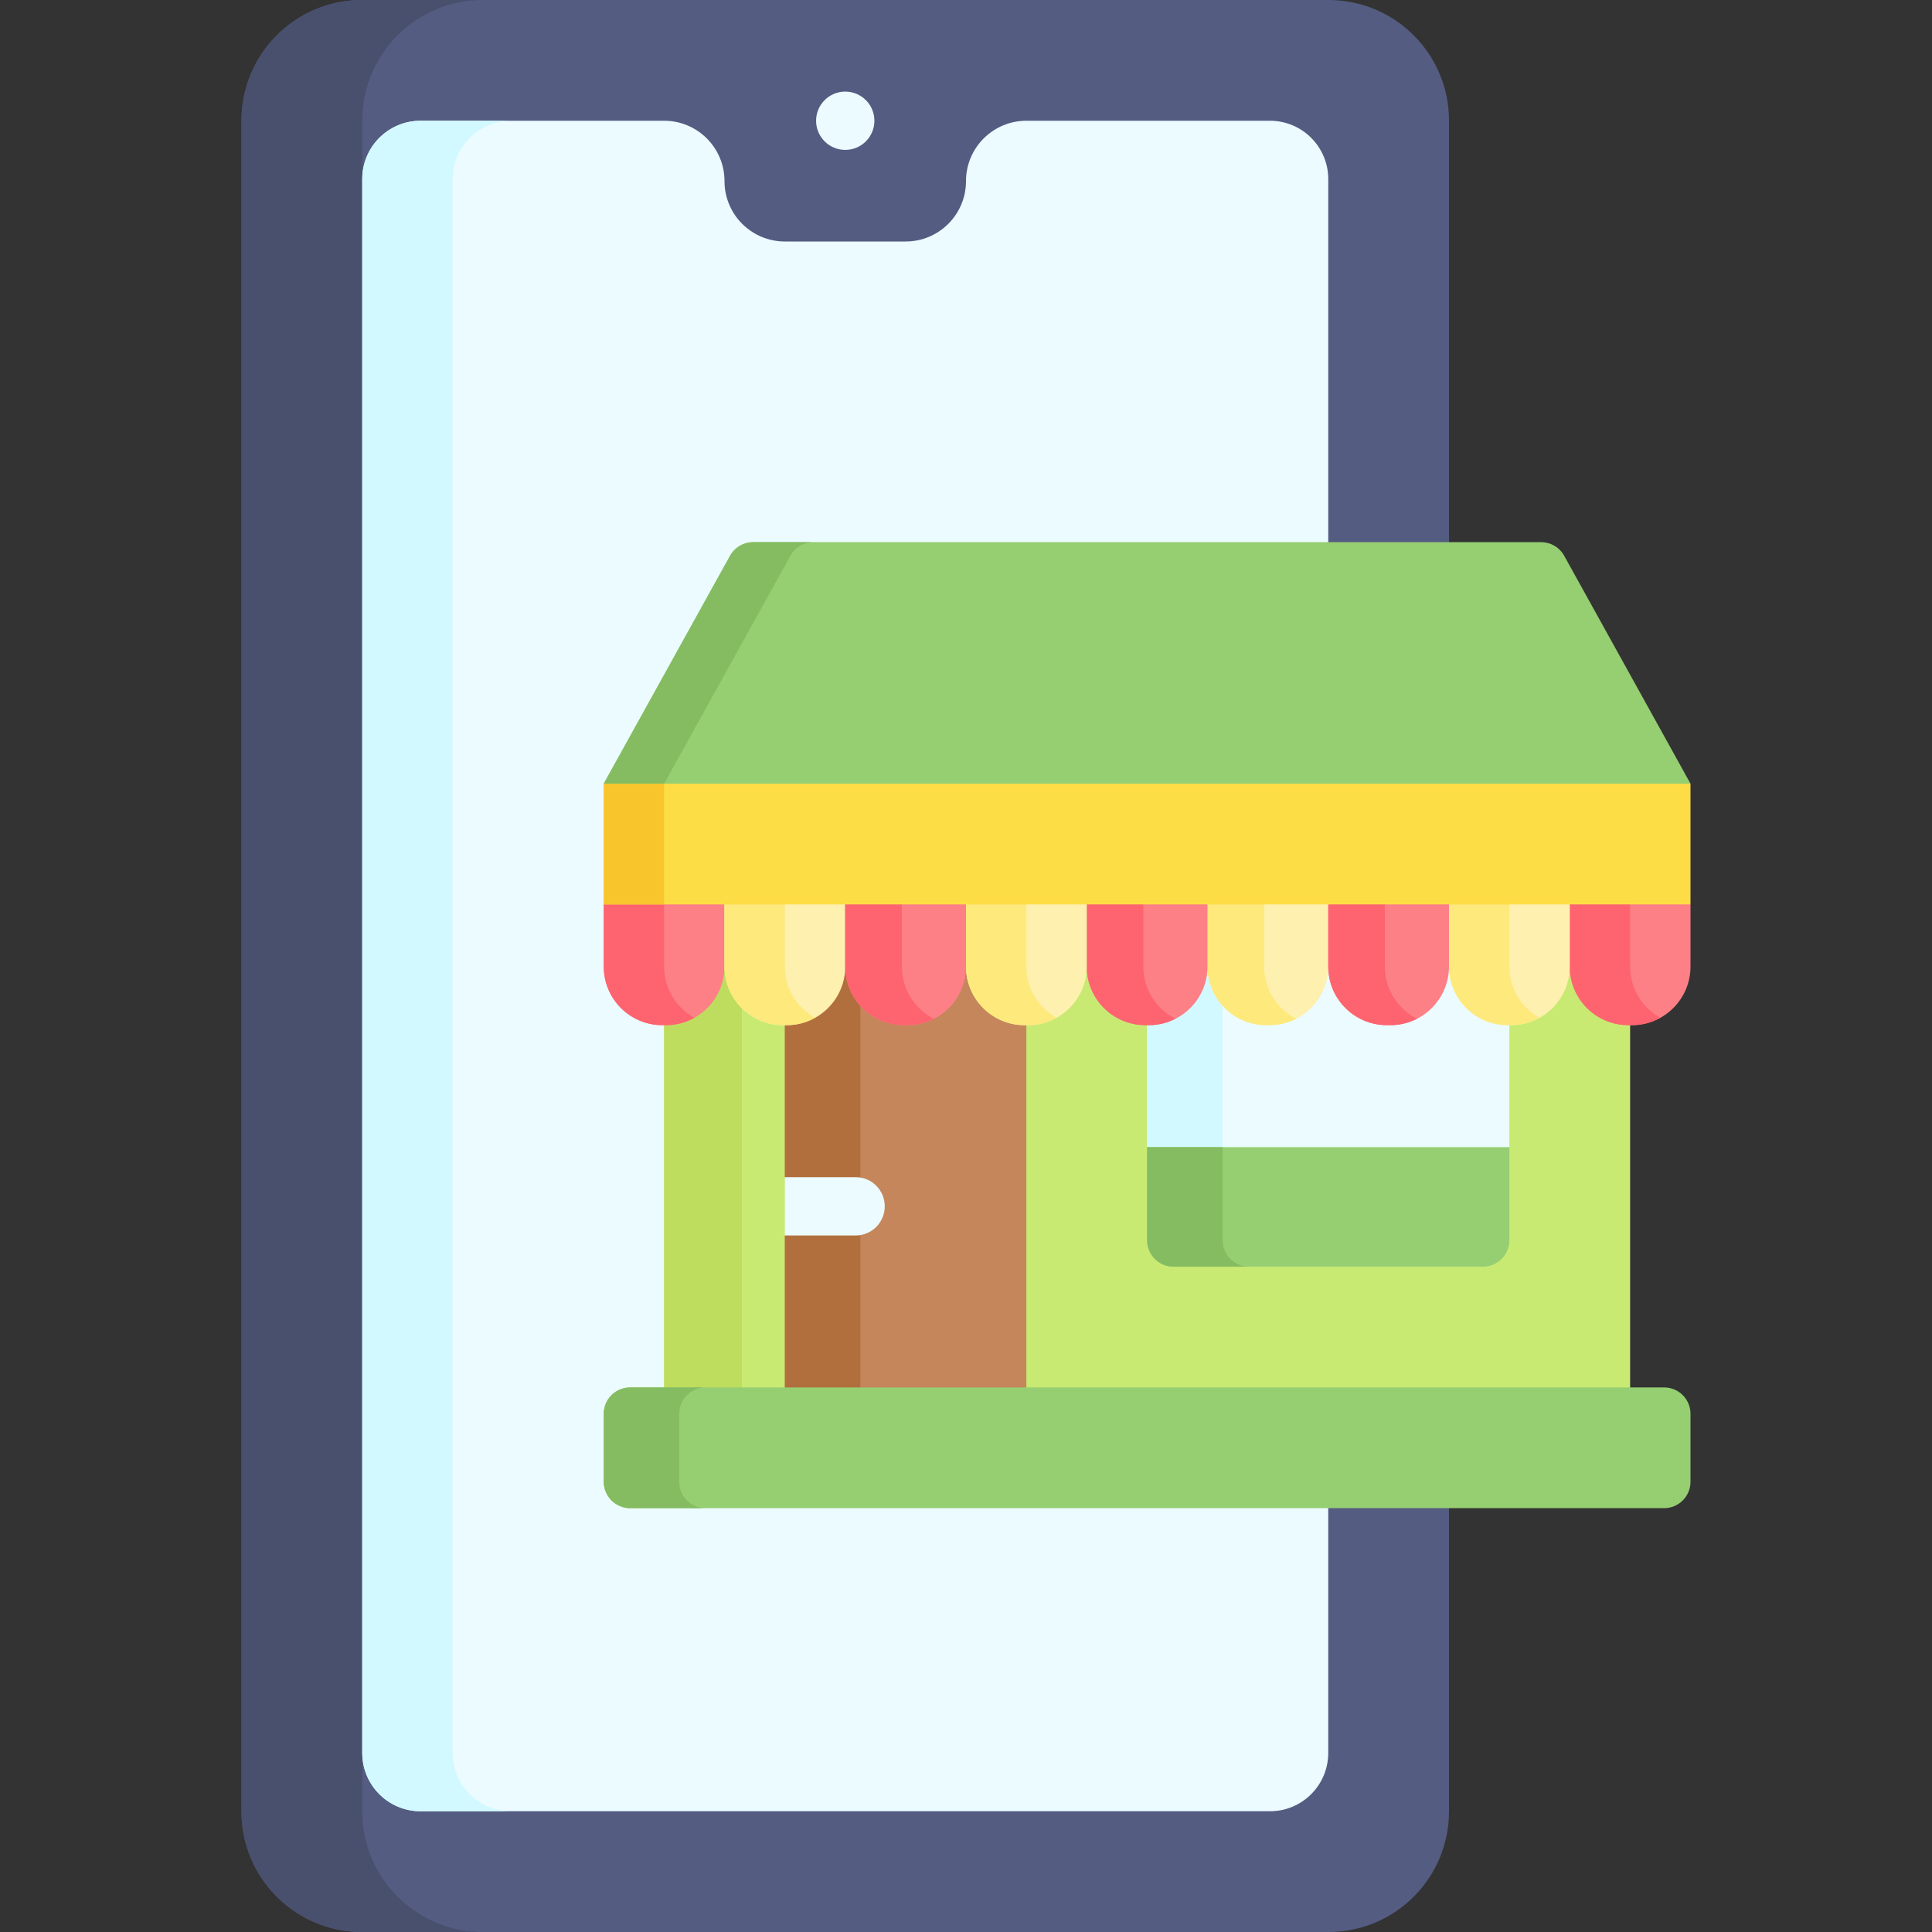 <svg id="Capa_1" enable-background="new 0 0 512 512" height="512" viewBox="0 0 512 512" width="512" xmlns="http://www.w3.org/2000/svg"><rect x="0" y="0" width="512" height="512" fill="#333333" stroke="none"/><g><path d="m352.064 0h-256.128c-17.638 0-31.936 14.298-31.936 31.936v448.128c0 17.638 14.298 31.936 31.936 31.936h256.128c17.638 0 31.936-14.298 31.936-31.936v-448.128c0-17.638-14.298-31.936-31.936-31.936z" fill="#545c82"/><path d="m96 480.064v-448.128c0-17.638 14.298-31.936 31.936-31.936h-32c-17.638 0-31.936 14.298-31.936 31.936v448.128c0 17.638 14.298 31.936 31.936 31.936h32c-17.638 0-31.936-14.298-31.936-31.936z" fill="#48506d"/><path d="m336.547 32h-64.547c-8.837 0-16 7.164-16 16 0 8.837-7.163 16-16 16h-32c-8.837 0-16-7.163-16-16 0-8.836-7.163-16-16-16h-64.547c-8.534 0-15.453 6.919-15.453 15.453v417.094c0 8.534 6.919 15.453 15.453 15.453h225.094c8.534 0 15.453-6.919 15.453-15.453v-417.094c0-8.534-6.918-15.453-15.453-15.453z" fill="#ebfbff"/><g><path d="m119.951 464.547v-417.094c0-8.534 6.919-15.453 15.453-15.453h-23.951c-8.534 0-15.453 6.919-15.453 15.453v417.094c0 8.534 6.919 15.453 15.453 15.453h23.951c-8.535 0-15.453-6.919-15.453-15.453z" fill="#d2f9ff"/></g><path d="m224 24.274c4.267 0 7.726 3.459 7.726 7.726 0 4.267-3.459 7.726-7.726 7.726-4.267 0-7.726-3.459-7.726-7.726 0-4.267 3.459-7.726 7.726-7.726z" fill="#ebfbff"/><path d="m176 207.681h256v170.302h-256z" fill="#c8ea73"/><path d="m176 207.681h20.604v170.302h-20.604z" fill="#bedd5e"/><path d="m160 239.681 16-10 16 10v16.469c0 8.578-6.954 15.531-15.531 15.531h-.938c-8.578 0-15.531-6.954-15.531-15.531z" fill="#fd8087"/><path d="m176 256.15v-16.469l8-5-8-5-16 10v16.469c0 8.578 6.953 15.531 15.531 15.531h.938c2.734 0 5.3-.712 7.531-1.952-4.769-2.651-8-7.735-8-13.579z" fill="#fe646f"/><path d="m416 239.681 16-10 16 10v16.469c0 8.578-6.954 15.531-15.531 15.531h-.938c-8.578 0-15.531-6.954-15.531-15.531z" fill="#fd8087"/><path d="m432 256.15v-16.469l8-5-8-5-16 10v16.469c0 8.578 6.953 15.531 15.531 15.531h.938c2.734 0 5.3-.712 7.531-1.952-4.769-2.651-8-7.735-8-13.579z" fill="#fe646f"/><path d="m448 207.681-144 10-144-10 33.472-60.393c1.234-2.226 3.578-3.607 6.123-3.607h208.811c2.545 0 4.889 1.381 6.123 3.607z" fill="#96ce72"/><path d="m176 207.681 33.472-60.393c1.234-2.226 3.578-3.607 6.123-3.607h-16c-2.545 0-4.889 1.381-6.123 3.607l-33.472 60.393 144 10 8-.556z" fill="#85bc61"/><path d="m304 304 48 10 48-10v-64.319h-96z" fill="#ebfbff"/><path d="m324 304v-64.319h-20v64.319l48 10 10-2.083z" fill="#d2f9ff"/><path d="m304 304h96v24.681c0 3.866-3.134 7-7 7h-82c-3.866 0-7-3.134-7-7z" fill="#96ce72"/><path d="m324 328.681v-24.681h-20v24.681c0 3.866 3.134 7 7 7h20c-3.866 0-7-3.134-7-7z" fill="#85bc61"/><path d="m320 239.681 16-10 16 10v16.469c0 8.578-6.954 15.531-15.531 15.531h-.938c-8.578 0-15.531-6.954-15.531-15.531z" fill="#fef0ae"/><path d="m335 256.15v-16.469l8.5-5.313-7.5-4.688-16 10v16.469c0 8.578 6.953 15.531 15.531 15.531h.938c2.534 0 4.918-.619 7.031-1.695-5.04-2.566-8.5-7.791-8.5-13.835z" fill="#fee97d"/><path d="m384 239.681 16-10 16 10v16.469c0 8.578-6.954 15.531-15.531 15.531h-.938c-8.578 0-15.531-6.954-15.531-15.531z" fill="#fef0ae"/><path d="m400 256.15v-16.469l8-5-8-5-16 10v16.469c0 8.578 6.953 15.531 15.531 15.531h.938c2.734 0 5.3-.712 7.531-1.952-4.769-2.651-8-7.735-8-13.579z" fill="#fee97d"/><path d="m288 239.681 16-10 16 10v16.469c0 8.578-6.954 15.531-15.531 15.531h-.938c-8.578 0-15.531-6.954-15.531-15.531z" fill="#fd8087"/><path d="m303 256.15v-16.469l8.5-5.313-7.5-4.688-16 10v16.469c0 8.578 6.953 15.531 15.531 15.531h.938c2.534 0 4.918-.619 7.031-1.695-5.04-2.566-8.5-7.791-8.5-13.835z" fill="#fe646f"/><path d="m352 239.681 16-10 16 10v16.469c0 8.578-6.954 15.531-15.531 15.531h-.938c-8.578 0-15.531-6.954-15.531-15.531z" fill="#fd8087"/><path d="m367 256.15v-16.469l8.5-5.313-7.5-4.688-16 10v16.469c0 8.578 6.953 15.531 15.531 15.531h.938c2.534 0 4.918-.619 7.031-1.695-5.04-2.566-8.5-7.791-8.5-13.835z" fill="#fe646f"/><path d="m271.999 239.682v138.303h-63.996v-50.572l10-7.727-10-7.726v-72.278z" fill="#c6865c"/><path d="m228.003 239.682h-20v72.278l10 7.726-10 7.727v50.572h20z" fill="#b26f3e"/><path d="m192 239.681 16.003-10 15.997 10v16.469c0 8.578-6.954 15.531-15.531 15.531h-.938c-8.578 0-15.531-6.954-15.531-15.531z" fill="#fef0ae"/><path d="m208 256.15v-16.469l8.002-5-7.998-5-16.003 10v16.469c0 8.578 6.953 15.531 15.531 15.531h.938c2.734 0 5.3-.712 7.531-1.952-4.77-2.651-8.001-7.735-8.001-13.579z" fill="#fee97d"/><path d="m256 239.681 15.999-10 16.001 10v16.469c0 8.578-6.954 15.531-15.531 15.531h-.938c-8.578 0-15.531-6.954-15.531-15.531z" fill="#fef0ae"/><path d="m272 256.15v-16.469l7.999-5-8.001-5-15.999 10v16.469c0 8.578 6.953 15.531 15.531 15.531h.938c2.734 0 5.3-.712 7.531-1.952-4.768-2.651-7.999-7.735-7.999-13.579z" fill="#fee97d"/><path d="m224 239.681 16.001-10 15.999 10v16.469c0 8.578-6.954 15.531-15.531 15.531h-.938c-8.578 0-15.531-6.954-15.531-15.531z" fill="#fd8087"/><path d="m239 256.15v-16.469l8.501-5.313-7.499-4.688-16.001 10v16.469c0 8.578 6.953 15.531 15.531 15.531h.938c2.534 0 4.918-.619 7.031-1.695-5.041-2.566-8.501-7.791-8.501-13.835z" fill="#fe646f"/><g><path d="m234.469 319.686c0 4.265-3.451 7.726-7.726 7.726h-18.739v-15.452h18.739c4.275 0 7.726 3.451 7.726 7.726z" fill="#ebfbff"/></g><path d="m441 399.681h-274c-3.866 0-7-3.134-7-7v-18c0-3.866 3.134-7 7-7h274c3.866 0 7 3.134 7 7v18c0 3.866-3.134 7-7 7z" fill="#96ce72"/><path d="m180 392.681v-18c0-3.866 3.134-7 7-7h-20c-3.866 0-7 3.134-7 7v18c0 3.866 3.134 7 7 7h20c-3.866 0-7-3.134-7-7z" fill="#85bc61"/><path d="m160 207.681h288v32h-288z" fill="#fddd45"/><path d="m160 207.681h16v32h-16z" fill="#f8c52d"/></g></svg>
